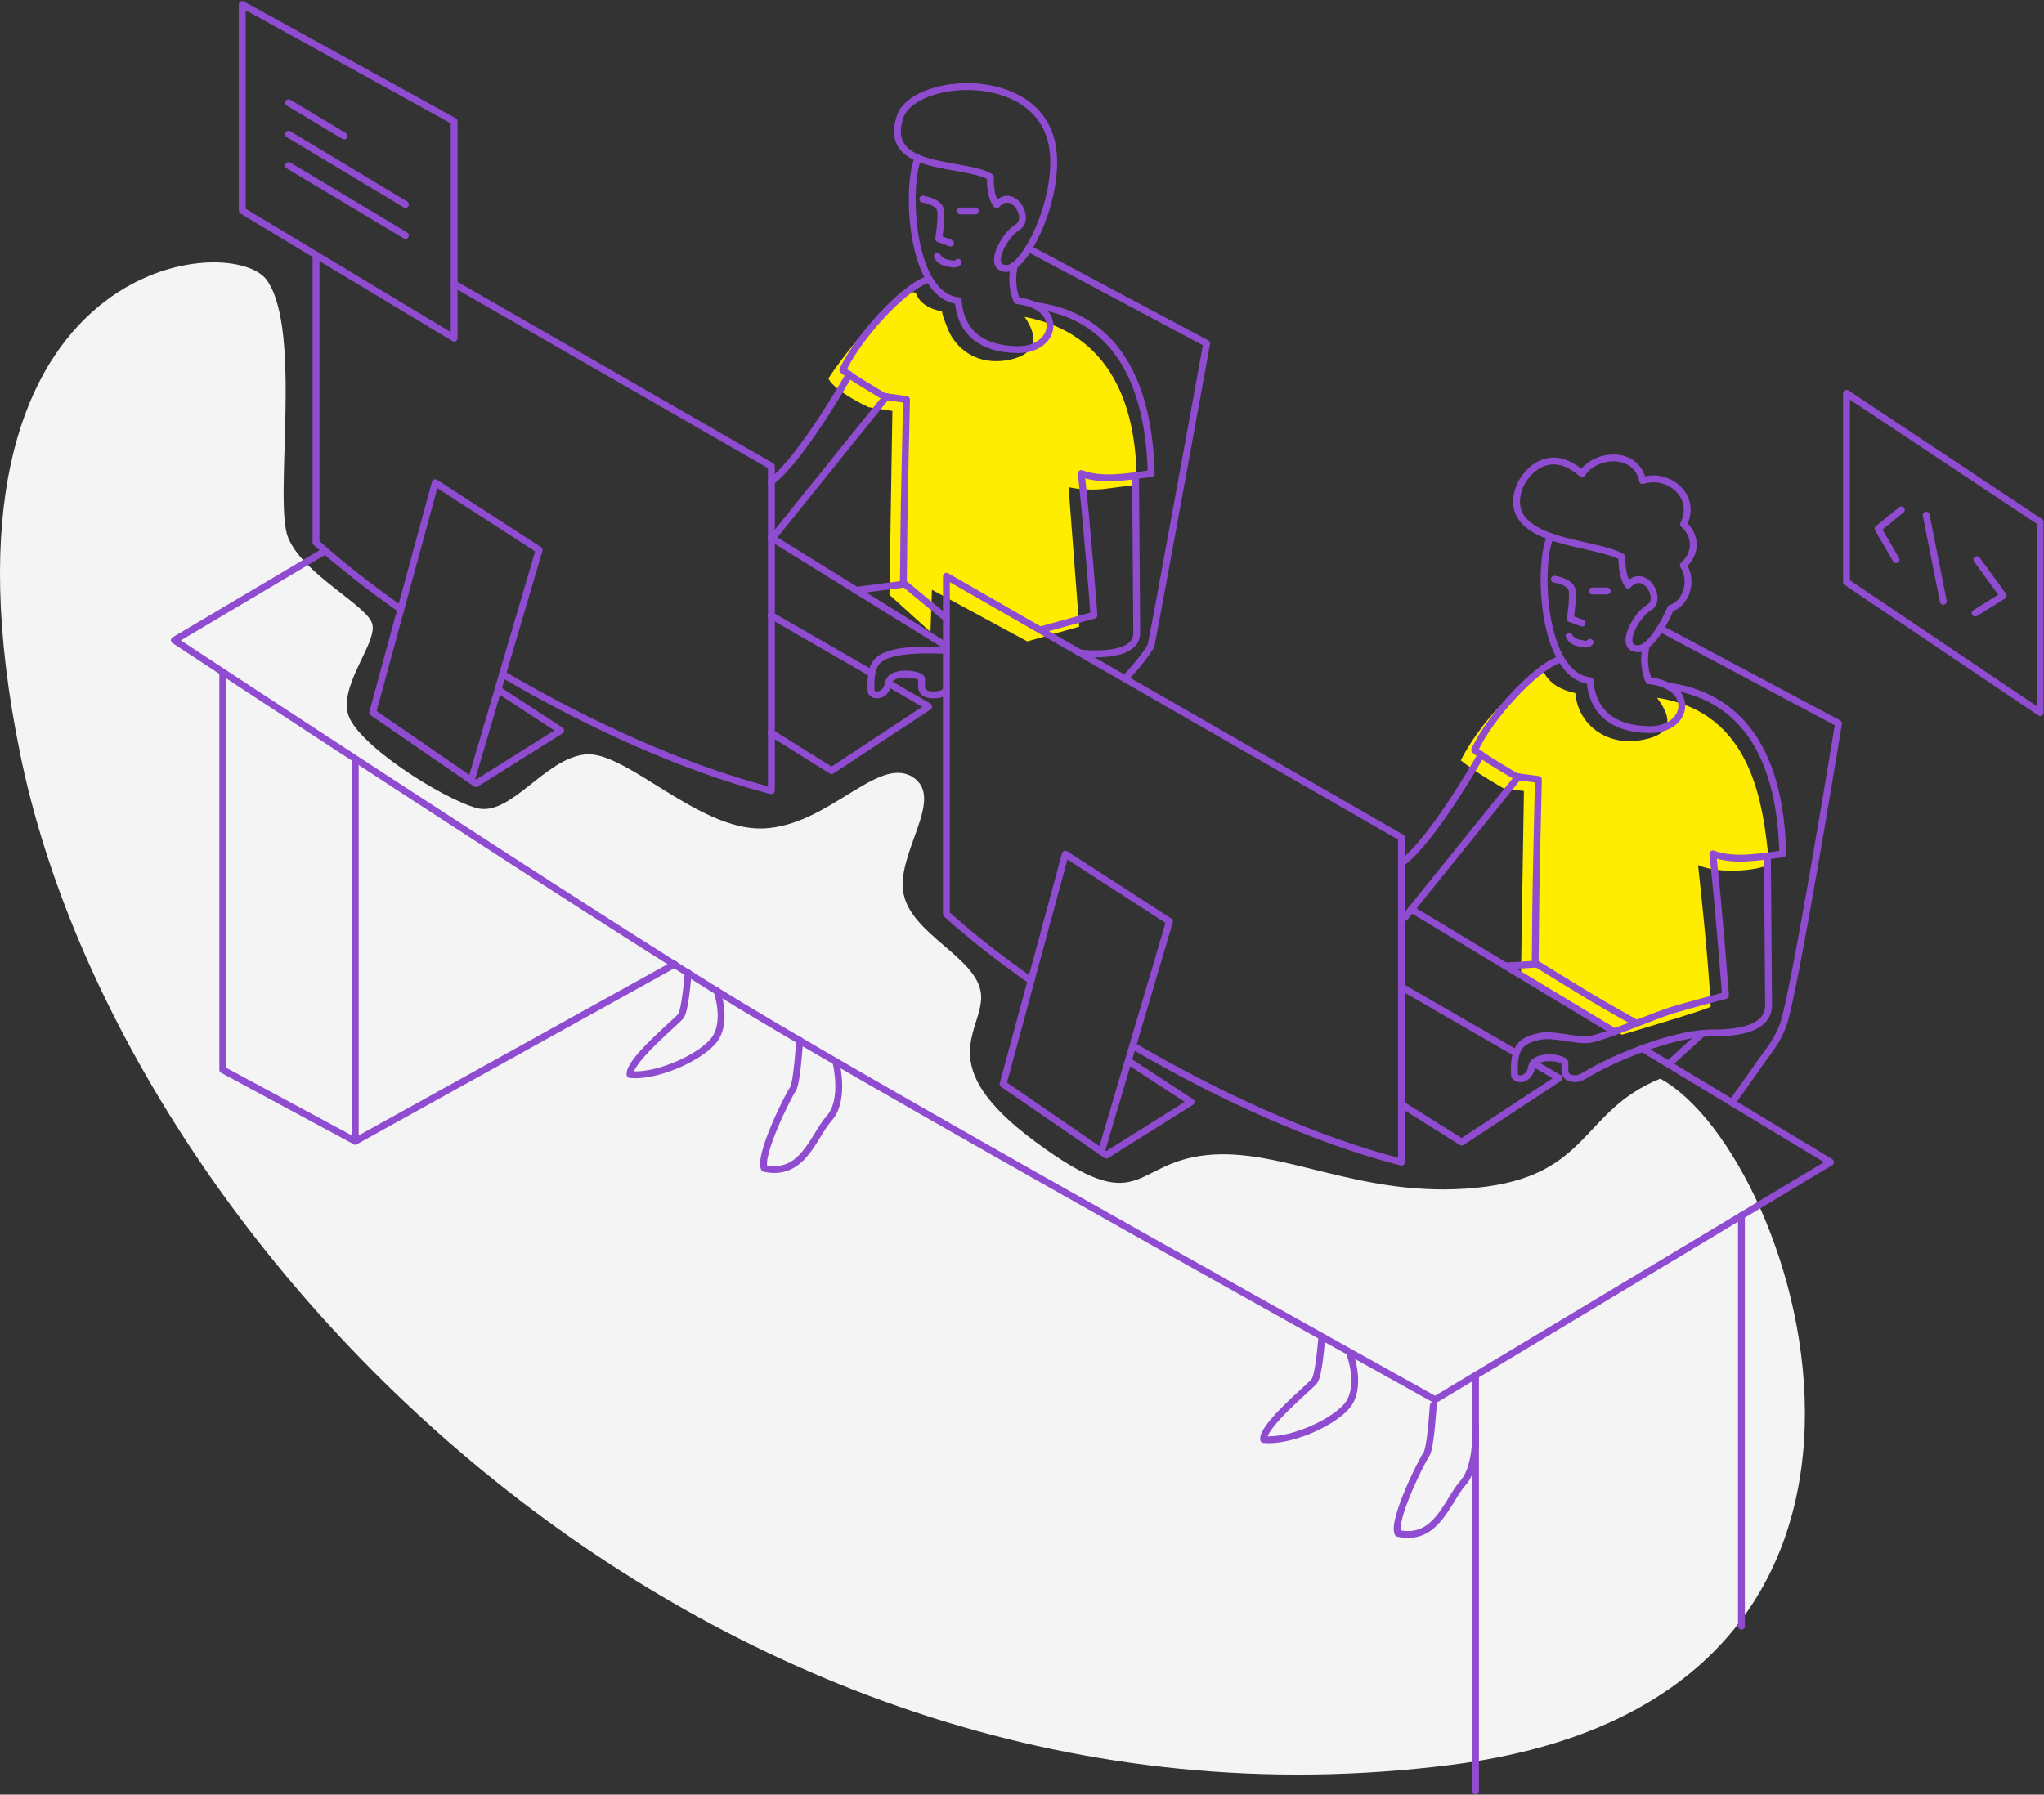 <svg width="895" height="786" viewBox="0 0 895 786" fill="none" xmlns="http://www.w3.org/2000/svg">
<rect x="0" y="0" width="895" height="786" fill="#333333" stroke="none"/>
<path d="M726.98 472.429C691.832 486.643 696.484 515.33 646.217 520.241C595.95 525.151 561.707 502.408 528.368 505.897C495.029 509.386 500.198 534.584 453.549 500.211C406.9 465.839 431.323 450.978 429.514 435.084C427.705 419.319 399.276 409.369 395.658 391.537C392.04 373.704 414.525 349.152 399.276 340.107C384.028 331.191 362.449 361.816 334.149 362.85C305.85 363.883 274.191 328.735 256.358 330.415C238.526 332.095 223.665 357.81 208.805 353.933C193.945 349.928 155.049 325.505 152.206 312.066C149.363 298.627 165.516 281.053 162.932 273.041C160.347 264.9 132.436 251.332 126.104 235.309C119.772 219.285 132.565 144.596 116.8 122.628C100.906 100.661 -35.681 113.066 8.9 330.544C53.482 548.023 310.373 814.089 635.234 772.996C864.859 743.922 788.36 505.897 726.98 472.429Z" fill="#F4F4F4"/>
<path d="M400.957 128.185C392.17 125.342 367.23 158.552 362.707 165.788C365.68 171.603 380.281 178.322 380.281 178.322L390.748 180.002L389.456 260.507L407.418 276.789L408.064 258.31L449.802 280.924L472.545 274.463L467.893 213.341C467.893 213.341 475.13 215.28 484.821 213.987C494.513 212.695 497.743 212.308 497.743 212.308C497.743 192.02 494.642 147.568 448.639 138.781C455.359 148.343 453.55 155.967 440.111 157.906C426.543 159.844 418.272 151.703 415.3 144.725C412.328 137.618 412.457 136.326 412.457 136.326C412.457 136.326 403.283 135.292 400.957 128.185Z" fill="#FFED00"/>
<path d="M675.807 294.233C669.217 297.205 650.738 311.42 639.625 333C645.828 338.168 658.362 345.276 658.362 345.276L667.279 346.439L665.986 426.943L710.18 453.175C710.18 453.175 746.233 442.579 749.075 440.899C748.042 418.931 743.519 378.873 743.519 378.873C752.306 382.879 769.363 381.457 774.661 378.615C772.077 352.512 767.683 311.937 725.557 305.605C733.44 316.201 731.243 322.274 717.546 324.342C703.719 326.409 691.055 317.752 689.763 303.537C680.588 301.599 677.487 297.205 675.807 294.233Z" fill="#FFED00"/>
<path d="M138.379 111.774V237.635C147.942 246.293 160.605 256.372 175.466 266.839" stroke="#8F4CD1" stroke-width="3" stroke-miterlimit="10" stroke-linecap="round" stroke-linejoin="round"/>
<path d="M220.046 295.267C256.745 316.718 298.871 336.359 337.767 346.309C337.767 296.559 337.767 204.167 337.767 204.167L198.854 124.308" stroke="#8F4CD1" stroke-width="3" stroke-miterlimit="10" stroke-linecap="round" stroke-linejoin="round"/>
<path d="M218.236 302.116L245.502 319.948L208.416 343.208L163.188 312.066L190.583 211.403L236.069 240.865L206.348 341.787" stroke="#8F4CD1" stroke-width="3" stroke-miterlimit="10" stroke-linecap="round" stroke-linejoin="round"/>
<path d="M389.327 299.402L406.643 309.482L364.129 337.522L337.639 320.982" stroke="#8F4CD1" stroke-width="3" stroke-miterlimit="10" stroke-linecap="round" stroke-linejoin="round"/>
<path d="M337.637 269.552L381.83 295.009" stroke="#8F4CD1" stroke-width="3" stroke-miterlimit="10" stroke-linecap="round" stroke-linejoin="round"/>
<path d="M495.932 457.956C532.631 479.407 574.757 499.048 613.652 508.998C613.652 459.248 613.652 366.855 613.652 366.855L414.394 252.366V400.324C423.956 408.981 436.62 419.061 451.48 429.527" stroke="#8F4CD1" stroke-width="3" stroke-miterlimit="10" stroke-linecap="round" stroke-linejoin="round"/>
<path d="M494.254 464.805L521.52 482.637L484.433 505.897L439.206 474.755L466.472 374.092L512.086 403.554L482.236 504.476" stroke="#8F4CD1" stroke-width="3" stroke-miterlimit="10" stroke-linecap="round" stroke-linejoin="round"/>
<path d="M671.415 465.58L682.657 472.17L640.014 500.211L613.653 483.671" stroke="#8F4CD1" stroke-width="3" stroke-miterlimit="10" stroke-linecap="round" stroke-linejoin="round"/>
<path d="M613.653 432.241L663.791 461.187" stroke="#8F4CD1" stroke-width="3" stroke-miterlimit="10" stroke-linecap="round" stroke-linejoin="round"/>
<path d="M433.65 77.53C422.15 70.552 386.097 75.463 394.109 51.169C399.794 33.854 453.938 29.46 460.657 63.187C464.922 84.508 449.544 117.589 440.757 117.589C431.97 117.589 439.465 103.116 445.539 99.498C451.612 95.88 443.73 81.665 436.364 89.677C433.133 85.413 433.65 77.53 433.65 77.53Z" stroke="#8F4CD1" stroke-width="3" stroke-miterlimit="10" stroke-linecap="round" stroke-linejoin="round"/>
<path d="M401.99 69.26C396.692 81.019 398.372 129.477 419.564 131.674C420.468 143.821 427.834 152.737 445.279 153.125C462.724 153.512 466.342 134 445.279 131.674C441.919 123.791 444.245 116.167 444.245 116.167" stroke="#8F4CD1" stroke-width="3" stroke-miterlimit="10" stroke-linecap="round" stroke-linejoin="round"/>
<path d="M472.804 285.963C472.804 285.963 497.614 289.194 497.743 277.305L497.226 208.431" stroke="#8F4CD1" stroke-width="3" stroke-miterlimit="10" stroke-linecap="round" stroke-linejoin="round"/>
<path d="M453.679 133.871C475.259 136.843 502.654 151.057 504.075 207.397C494.125 208.689 482.883 210.886 473.45 207.397C476.034 230.269 479.006 269.423 479.006 269.423L455.617 275.884" stroke="#8F4CD1" stroke-width="3" stroke-miterlimit="10" stroke-linecap="round" stroke-linejoin="round"/>
<path d="M405.607 122.628C394.882 126.763 375.887 147.439 369.038 162.041C372.139 164.884 387.258 173.671 387.258 173.671L396.95 174.963C396.95 174.963 395.787 224.842 395.787 232.337C395.787 239.832 395.528 255.855 395.528 255.855L374.724 258.569" stroke="#8F4CD1" stroke-width="3" stroke-miterlimit="10" stroke-linecap="round" stroke-linejoin="round"/>
<path d="M414.396 282.991L337.638 235.438" stroke="#8F4CD1" stroke-width="3" stroke-miterlimit="10" stroke-linecap="round" stroke-linejoin="round"/>
<path d="M414.396 284.93C408.451 284.542 398.889 284.413 392.299 285.834C383.77 287.772 380.798 290.615 381.444 302.891C382.478 305.346 387.905 305.088 388.939 299.273C390.102 293.2 403.283 295.138 403.541 297.335C403.799 299.661 401.99 304.054 408.193 304.313C414.396 304.571 414.396 301.599 414.396 301.599" stroke="#8F4CD1" stroke-width="3" stroke-miterlimit="10" stroke-linecap="round" stroke-linejoin="round"/>
<path d="M404.058 87.222C404.058 87.222 411.165 88.255 411.812 92.003C412.458 95.75 411.036 104.537 411.036 104.537L416.205 106.476" stroke="#8F4CD1" stroke-width="3" stroke-miterlimit="10" stroke-linecap="round" stroke-linejoin="round"/>
<path d="M410.39 112.162C410.39 112.162 410.777 113.066 411.553 113.712C412.716 114.746 414.396 115.263 417.109 115.651C418.66 115.909 419.564 114.875 419.564 114.875" stroke="#8F4CD1" stroke-width="3" stroke-miterlimit="10" stroke-linecap="round" stroke-linejoin="round"/>
<path d="M450.318 108.802L528.367 150.411C528.367 150.411 506.529 270.457 503.944 282.991C499.68 289.969 492.573 297.206 492.573 297.206" stroke="#8F4CD1" stroke-width="3" stroke-miterlimit="10" stroke-linecap="round" stroke-linejoin="round"/>
<path d="M395.788 255.467L414.396 270.845" stroke="#8F4CD1" stroke-width="3" stroke-miterlimit="10" stroke-linecap="round" stroke-linejoin="round"/>
<path d="M371.881 163.979C371.881 163.979 351.206 200.678 337.637 211.015" stroke="#8F4CD1" stroke-width="3" stroke-miterlimit="10" stroke-linecap="round" stroke-linejoin="round"/>
<path d="M388.162 173.67L338.412 235.438" stroke="#8F4CD1" stroke-width="3" stroke-miterlimit="10" stroke-linecap="round" stroke-linejoin="round"/>
<path d="M420.467 92.391H427.058" stroke="#8F4CD1" stroke-width="3" stroke-miterlimit="10" stroke-linecap="round" stroke-linejoin="round"/>
<path d="M710.182 243.967C698.681 236.989 657.072 238.281 665.084 213.988C667.152 207.656 677.877 194.346 692.737 207.526C698.294 198.481 716.514 197.06 719.228 210.499C730.211 206.751 743.392 217.089 737.189 229.623C742.746 234.534 743.004 242.287 737.06 247.585C741.454 254.304 738.481 264.254 731.504 266.451C727.11 276.66 721.424 284.154 717.289 284.154C708.502 284.154 715.997 269.682 722.07 266.063C728.273 262.575 720.261 248.231 712.896 256.243C709.794 251.849 710.182 243.967 710.182 243.967Z" stroke="#8F4CD1" stroke-width="3" stroke-miterlimit="10" stroke-linecap="round" stroke-linejoin="round"/>
<path d="M678.651 235.696C673.353 247.455 675.033 295.913 696.225 298.11C697.13 310.257 704.495 319.173 721.94 319.561C739.385 319.948 743.003 300.436 721.94 298.11C718.58 290.227 720.906 282.603 720.906 282.603" stroke="#8F4CD1" stroke-width="3" stroke-miterlimit="10" stroke-linecap="round" stroke-linejoin="round"/>
<path d="M773.888 374.867L774.405 440.382C774.276 452.27 756.185 452.4 749.594 452.4C735.509 452.4 711.862 460.799 696.097 469.715C694.676 470.491 692.091 472.429 689.894 472.429C683.692 472.429 685.501 467.777 685.242 465.451C684.984 463.125 671.804 461.316 670.641 467.389C669.607 473.204 664.05 473.463 663.146 471.007C662.629 458.861 665.472 455.889 674 453.95C680.461 452.529 690.282 456.147 696.097 455.243C702.3 454.338 724.913 444.646 732.15 442.45C737.965 440.641 755.539 435.989 755.539 435.989C755.539 435.989 752.567 396.835 749.982 373.963C759.415 377.452 770.787 375.255 780.607 373.963C779.315 317.493 751.92 303.408 730.211 300.436" stroke="#8F4CD1" stroke-width="3" stroke-miterlimit="10" stroke-linecap="round" stroke-linejoin="round"/>
<path d="M682.269 289.064C671.543 293.2 652.548 313.875 645.699 328.477C648.8 331.32 663.919 340.107 663.919 340.107L673.611 341.399C673.611 341.399 672.448 391.278 672.448 398.773C672.448 406.268 672.189 422.291 672.189 422.291L659.138 423.066" stroke="#8F4CD1" stroke-width="3" stroke-miterlimit="10" stroke-linecap="round" stroke-linejoin="round"/>
<path d="M680.591 253.658C680.591 253.658 687.698 254.692 688.344 258.439C688.99 262.187 687.568 270.974 687.568 270.974L692.737 272.912" stroke="#8F4CD1" stroke-width="3" stroke-miterlimit="10" stroke-linecap="round" stroke-linejoin="round"/>
<path d="M687.051 278.598C687.051 278.598 687.439 279.502 688.214 280.148C689.377 281.182 691.057 281.699 693.77 282.087C695.321 282.345 696.226 281.311 696.226 281.311" stroke="#8F4CD1" stroke-width="3" stroke-miterlimit="10" stroke-linecap="round" stroke-linejoin="round"/>
<path d="M726.979 275.238L805.028 316.847C805.028 316.847 785.387 437.539 780.606 449.427C777.634 457.051 773.369 461.574 770.656 465.58C767.684 469.973 758.38 482.896 758.38 482.896" stroke="#8F4CD1" stroke-width="3" stroke-miterlimit="10" stroke-linecap="round" stroke-linejoin="round"/>
<path d="M672.447 421.904C672.447 421.904 691.184 433.534 697.516 437.281C702.168 440.124 716.512 448.136 716.512 448.136" stroke="#8F4CD1" stroke-width="3" stroke-miterlimit="10" stroke-linecap="round" stroke-linejoin="round"/>
<path d="M648.542 330.544C648.542 330.544 627.867 367.243 614.298 377.581" stroke="#8F4CD1" stroke-width="3" stroke-miterlimit="10" stroke-linecap="round" stroke-linejoin="round"/>
<path d="M664.824 340.236L615.074 401.874" stroke="#8F4CD1" stroke-width="3" stroke-miterlimit="10" stroke-linecap="round" stroke-linejoin="round"/>
<path d="M697.131 258.827H703.722" stroke="#8F4CD1" stroke-width="3" stroke-miterlimit="10" stroke-linecap="round" stroke-linejoin="round"/>
<path d="M718.968 459.119L801.54 508.998L628.384 613.021C628.384 613.021 398.759 485.48 323.811 440.124C260.88 402.004 76.353 280.407 76.353 280.407L142.385 241.253" stroke="#8F4CD1" stroke-width="3" stroke-miterlimit="10" stroke-linecap="round" stroke-linejoin="round"/>
<path d="M618.048 398.256L706.952 451.883" stroke="#8F4CD1" stroke-width="3" stroke-miterlimit="10" stroke-linecap="round" stroke-linejoin="round"/>
<path d="M97.547 294.879V468.552L155.567 499.824L295.384 422.291" stroke="#8F4CD1" stroke-width="3" stroke-miterlimit="10" stroke-linecap="round" stroke-linejoin="round"/>
<path d="M155.565 499.824V333.258" stroke="#8F4CD1" stroke-width="3" stroke-miterlimit="10" stroke-linecap="round" stroke-linejoin="round"/>
<path d="M646.087 602.684V784.368" stroke="#8F4CD1" stroke-width="3" stroke-miterlimit="10" stroke-linecap="round" stroke-linejoin="round"/>
<path d="M762.517 532.387V712.263" stroke="#8F4CD1" stroke-width="3" stroke-miterlimit="10" stroke-linecap="round" stroke-linejoin="round"/>
<path d="M301.326 426.039C300.939 430.432 299.905 442.579 298.096 445.034C296.287 447.489 275.224 464.546 275.87 470.62C286.595 471.783 304.945 464.159 312.052 456.276C319.159 448.394 313.861 433.792 313.861 433.792" stroke="#8F4CD1" stroke-width="3" stroke-miterlimit="10" stroke-linecap="round" stroke-linejoin="round"/>
<path d="M350.172 455.63C349.785 460.024 348.88 474.755 347.071 477.21C345.262 479.665 332.082 505.897 334.666 511.712C351.594 515.46 356.117 497.627 363.095 489.745C370.202 481.862 366.067 465.322 366.067 465.322" stroke="#8F4CD1" stroke-width="3" stroke-miterlimit="10" stroke-linecap="round" stroke-linejoin="round"/>
<path d="M578.765 585.885C578.377 590.278 577.343 602.425 575.534 604.88C573.725 607.335 552.662 624.393 553.308 630.466C564.034 631.629 582.383 624.005 589.49 616.122C596.597 608.24 591.299 593.638 591.299 593.638" stroke="#8F4CD1" stroke-width="3" stroke-miterlimit="10" stroke-linecap="round" stroke-linejoin="round"/>
<path d="M627.608 615.477C627.221 619.87 626.316 634.601 624.507 637.056C622.698 639.512 609.517 665.743 612.102 671.558C629.03 675.306 633.552 657.473 640.53 649.591C647.508 641.708 645.958 624.264 645.958 624.264" stroke="#8F4CD1" stroke-width="3" stroke-miterlimit="10" stroke-linecap="round" stroke-linejoin="round"/>
<path d="M745.329 452.658L730.598 466.097" stroke="#8F4CD1" stroke-width="3" stroke-miterlimit="10" stroke-linecap="round" stroke-linejoin="round"/>
<path d="M808.518 172.249V254.95L893.287 312.066V228.589L808.518 172.249Z" stroke="#8F4CD1" stroke-width="3" stroke-miterlimit="10" stroke-linecap="round" stroke-linejoin="round"/>
<path d="M865.634 245.129L877.135 260.894L864.859 268.518" stroke="#8F4CD1" stroke-width="3" stroke-miterlimit="10" stroke-linecap="round" stroke-linejoin="round"/>
<path d="M843.407 225.617L850.901 263.35" stroke="#8F4CD1" stroke-width="3" stroke-miterlimit="10" stroke-linecap="round" stroke-linejoin="round"/>
<path d="M832.554 223.291L822.345 231.561L830.228 245.129" stroke="#8F4CD1" stroke-width="3" stroke-miterlimit="10" stroke-linecap="round" stroke-linejoin="round"/>
<path d="M198.854 53.108L106.074 1.936V92.261L198.854 148.085V53.108Z" stroke="#8F4CD1" stroke-width="3" stroke-miterlimit="10" stroke-linecap="round" stroke-linejoin="round"/>
<path d="M126.361 58.793L177.532 89.547" stroke="#8F4CD1" stroke-width="3" stroke-miterlimit="10" stroke-linecap="round" stroke-linejoin="round"/>
<path d="M126.361 72.491L177.532 103.116" stroke="#8F4CD1" stroke-width="3" stroke-miterlimit="10" stroke-linecap="round" stroke-linejoin="round"/>
<path d="M126.363 44.967L150.656 59.569" stroke="#8F4CD1" stroke-width="3" stroke-miterlimit="10" stroke-linecap="round" stroke-linejoin="round"/>
</svg>
